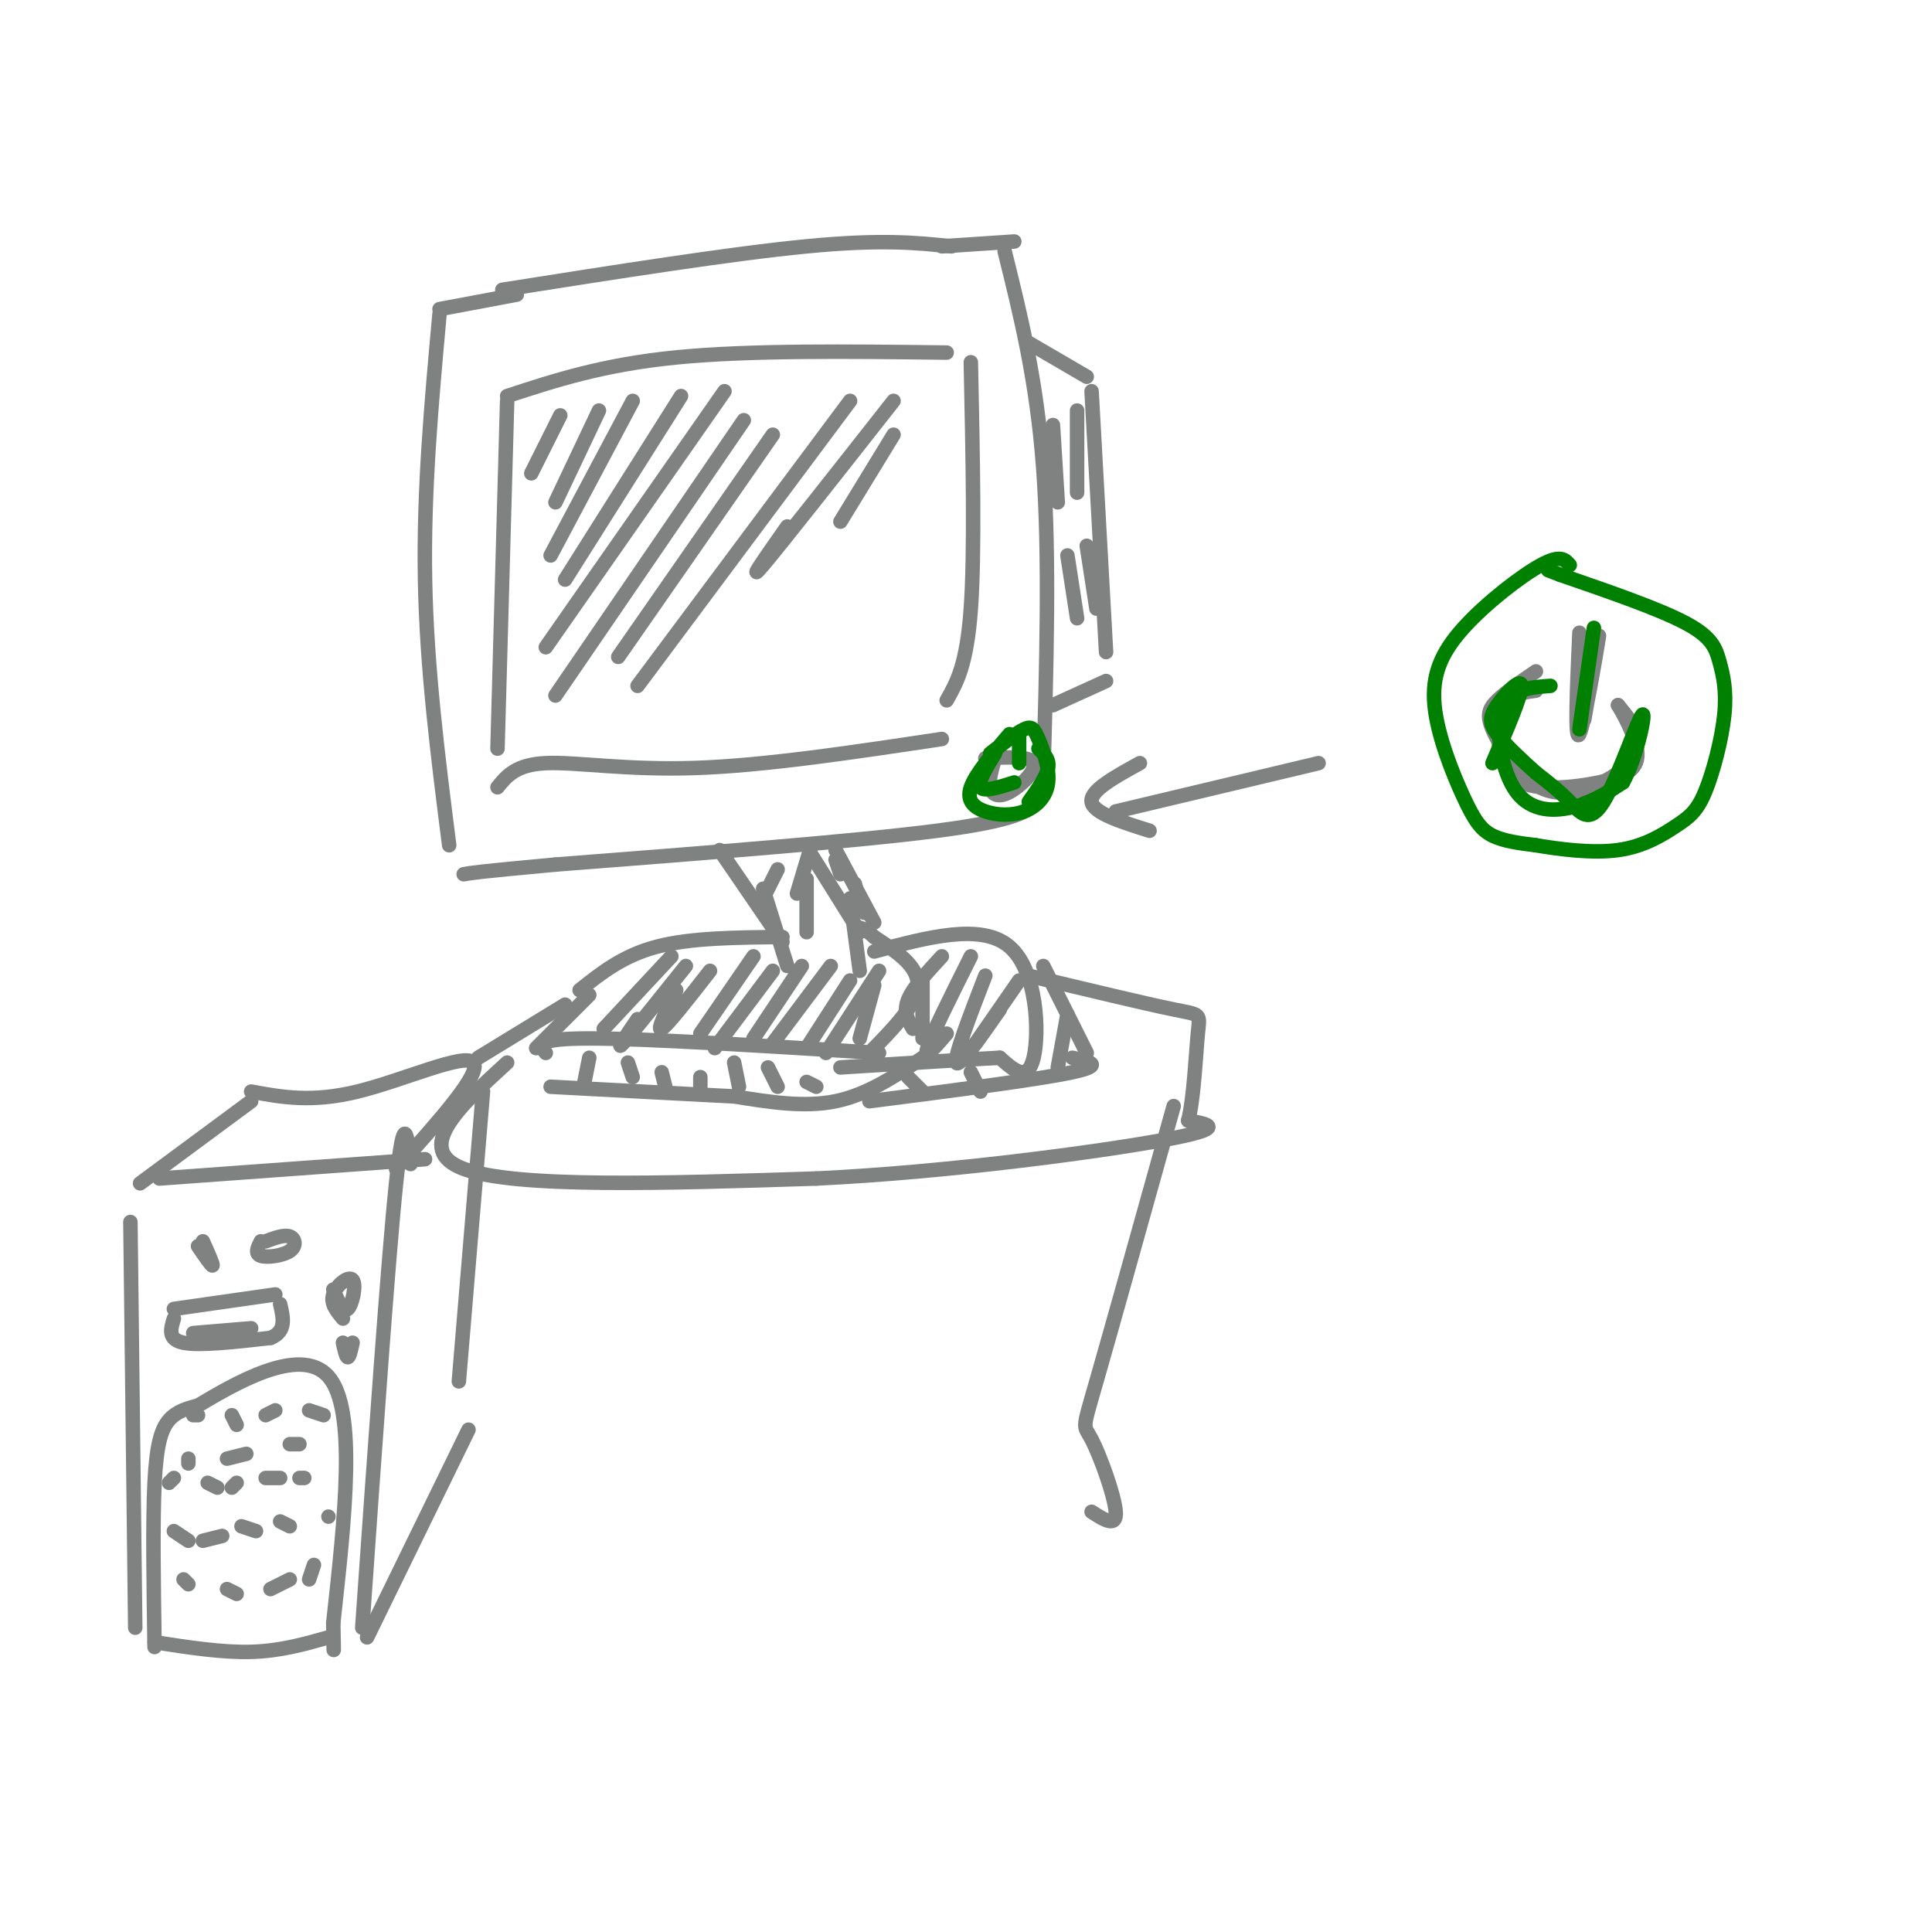 <svg viewBox='0 0 400 400' version='1.1' xmlns='http://www.w3.org/2000/svg' xmlns:xlink='http://www.w3.org/1999/xlink'><g fill='none' stroke='rgb(128,130,130)' stroke-width='3' stroke-linecap='round' stroke-linejoin='round'><path d='M105,83c0.000,0.000 -2.000,72.000 -2,72'/><path d='M105,82c9.917,-3.250 19.833,-6.500 35,-8c15.167,-1.500 35.583,-1.250 56,-1'/><path d='M103,163c1.911,-2.356 3.822,-4.711 10,-5c6.178,-0.289 16.622,1.489 31,1c14.378,-0.489 32.689,-3.244 51,-6'/><path d='M201,75c0.417,19.667 0.833,39.333 0,51c-0.833,11.667 -2.917,15.333 -5,19'/><path d='M104,60c23.750,-3.750 47.500,-7.500 63,-9c15.500,-1.500 22.750,-0.750 30,0'/><path d='M208,52c3.333,13.417 6.667,26.833 8,45c1.333,18.167 0.667,41.083 0,64'/><path d='M215,166c-2.167,1.917 -4.333,3.833 -21,6c-16.667,2.167 -47.833,4.583 -79,7'/><path d='M115,179c-16.333,1.500 -17.667,1.750 -19,2'/><path d='M93,175c-2.333,-18.333 -4.667,-36.667 -5,-55c-0.333,-18.333 1.333,-36.667 3,-55'/><path d='M213,71c0.000,0.000 12.000,7.000 12,7'/><path d='M226,81c0.000,0.000 3.000,54.000 3,54'/><path d='M229,141c0.000,0.000 -11.000,5.000 -11,5'/><path d='M223,85c0.000,0.000 0.000,17.000 0,17'/><path d='M218,88c0.000,0.000 1.000,16.000 1,16'/><path d='M221,115c0.000,0.000 2.000,13.000 2,13'/><path d='M225,113c0.000,0.000 2.000,13.000 2,13'/><path d='M149,176c0.000,0.000 13.000,19.000 13,19'/><path d='M168,177c0.000,0.000 10.000,16.000 10,16'/><path d='M173,176c0.000,0.000 8.000,15.000 8,15'/><path d='M173,178c0.000,0.000 1.000,3.000 1,3'/><path d='M177,183c0.000,0.000 1.000,4.000 1,4'/><path d='M179,188c0.000,0.000 0.000,1.000 0,1'/><path d='M162,194c-9.500,0.083 -19.000,0.167 -26,2c-7.000,1.833 -11.500,5.417 -16,9'/><path d='M122,206c0.000,0.000 -11.000,11.000 -11,11'/><path d='M113,218c-1.250,-1.500 -2.500,-3.000 9,-3c11.500,0.000 35.750,1.500 60,3'/><path d='M180,218c4.917,-5.000 9.833,-10.000 10,-14c0.167,-4.000 -4.417,-7.000 -9,-10'/><path d='M181,194c-2.167,-2.000 -3.083,-2.000 -4,-2'/><path d='M191,203c0.000,0.000 0.000,12.000 0,12'/><path d='M191,219c-5.750,3.833 -11.500,7.667 -18,9c-6.500,1.333 -13.750,0.167 -21,-1'/><path d='M152,227c-9.833,-0.500 -23.917,-1.250 -38,-2'/><path d='M122,219c0.000,0.000 -1.000,5.000 -1,5'/><path d='M130,220c0.000,0.000 1.000,3.000 1,3'/><path d='M137,222c0.000,0.000 1.000,4.000 1,4'/><path d='M145,223c0.000,0.000 0.000,2.000 0,2'/><path d='M152,220c0.000,0.000 1.000,5.000 1,5'/><path d='M159,221c0.000,0.000 2.000,4.000 2,4'/><path d='M167,224c0.000,0.000 2.000,1.000 2,1'/><path d='M176,186c0.000,0.000 2.000,15.000 2,15'/><path d='M158,184c0.000,0.000 5.000,16.000 5,16'/><path d='M181,197c11.111,-2.978 22.222,-5.956 28,-1c5.778,4.956 6.222,17.844 5,23c-1.222,5.156 -4.111,2.578 -7,0'/><path d='M207,219c-6.667,0.333 -19.833,1.167 -33,2'/><path d='M195,198c-3.000,3.250 -6.000,6.500 -7,9c-1.000,2.500 0.000,4.250 1,6'/><path d='M201,198c-4.083,8.167 -8.167,16.333 -9,19c-0.833,2.667 1.583,-0.167 4,-3'/><path d='M204,202c-3.250,8.417 -6.500,16.833 -6,18c0.500,1.167 4.750,-4.917 9,-11'/><path d='M211,203c0.000,0.000 -9.000,13.000 -9,13'/><path d='M181,204c0.000,0.000 -3.000,11.000 -3,11'/><path d='M182,201c0.000,0.000 -11.000,17.000 -11,17'/><path d='M176,203c0.000,0.000 -9.000,14.000 -9,14'/><path d='M172,200c0.000,0.000 -12.000,16.000 -12,16'/><path d='M166,200c0.000,0.000 -10.000,15.000 -10,15'/><path d='M160,201c0.000,0.000 -12.000,16.000 -12,16'/><path d='M156,198c0.000,0.000 -11.000,16.000 -11,16'/><path d='M147,201c-4.417,5.667 -8.833,11.333 -10,12c-1.167,0.667 0.917,-3.667 3,-8'/><path d='M142,200c-5.667,7.083 -11.333,14.167 -13,16c-1.667,1.833 0.667,-1.583 3,-5'/><path d='M139,198c0.000,0.000 -14.000,15.000 -14,15'/><path d='M161,180c0.000,0.000 -3.000,6.000 -3,6'/><path d='M168,175c0.000,0.000 -3.000,10.000 -3,10'/><path d='M167,182c0.000,0.000 0.000,11.000 0,11'/><path d='M180,228c17.500,-2.250 35.000,-4.500 42,-6c7.000,-1.500 3.500,-2.250 0,-3'/><path d='M188,223c0.000,0.000 3.000,3.000 3,3'/><path d='M201,222c0.000,0.000 2.000,4.000 2,4'/><path d='M216,200c0.000,0.000 9.000,18.000 9,18'/><path d='M221,210c0.000,0.000 -2.000,11.000 -2,11'/><path d='M116,86c0.000,0.000 -6.000,12.000 -6,12'/><path d='M124,85c0.000,0.000 -9.000,19.000 -9,19'/><path d='M131,83c0.000,0.000 -17.000,32.000 -17,32'/><path d='M141,82c0.000,0.000 -24.000,38.000 -24,38'/><path d='M150,81c0.000,0.000 -37.000,53.000 -37,53'/><path d='M154,87c0.000,0.000 -39.000,57.000 -39,57'/><path d='M160,90c0.000,0.000 -32.000,46.000 -32,46'/><path d='M176,83c0.000,0.000 -44.000,59.000 -44,59'/><path d='M185,83c-11.667,14.833 -23.333,29.667 -27,34c-3.667,4.333 0.667,-1.833 5,-8'/><path d='M185,90c0.000,0.000 -11.000,18.000 -11,18'/><path d='M91,64c0.000,0.000 16.000,-3.000 16,-3'/><path d='M195,51c0.000,0.000 15.000,-1.000 15,-1'/><path d='M206,157c-0.667,2.250 -1.333,4.500 -1,6c0.333,1.500 1.667,2.250 4,1c2.333,-1.250 5.667,-4.500 5,-6c-0.667,-1.500 -5.333,-1.250 -10,-1'/><path d='M236,158c-5.167,2.833 -10.333,5.667 -10,8c0.333,2.333 6.167,4.167 12,6'/><path d='M231,168c0.000,0.000 42.000,-10.000 42,-10'/><path d='M318,139c-3.110,2.130 -6.219,4.260 -8,6c-1.781,1.740 -2.232,3.090 -1,6c1.232,2.910 4.148,7.379 7,10c2.852,2.621 5.641,3.393 9,3c3.359,-0.393 7.289,-1.952 10,-4c2.711,-2.048 4.203,-4.585 4,-7c-0.203,-2.415 -2.102,-4.707 -4,-7'/><path d='M335,146c0.533,0.850 3.864,6.475 4,10c0.136,3.525 -2.925,4.949 -8,6c-5.075,1.051 -12.164,1.729 -16,0c-3.836,-1.729 -4.418,-5.864 -5,-10'/><path d='M310,152c-0.600,-3.022 0.400,-5.578 2,-7c1.600,-1.422 3.800,-1.711 6,-2'/><path d='M327,131c-0.511,11.467 -1.022,22.933 0,21c1.022,-1.933 3.578,-17.267 4,-20c0.422,-2.733 -1.289,7.133 -3,17'/></g>
<g fill='none' stroke='rgb(0,128,0)' stroke-width='3' stroke-linecap='round' stroke-linejoin='round'><path d='M321,142c-4.268,0.310 -8.536,0.619 -10,5c-1.464,4.381 -0.125,12.833 3,17c3.125,4.167 8.036,4.048 12,3c3.964,-1.048 6.982,-3.024 10,-5'/><path d='M336,162c2.848,-5.016 4.970,-15.056 4,-14c-0.970,1.056 -5.030,13.207 -8,18c-2.970,4.793 -4.848,2.226 -7,0c-2.152,-2.226 -4.576,-4.113 -7,-6'/><path d='M318,160c-2.796,-2.491 -6.285,-5.719 -8,-8c-1.715,-2.281 -1.654,-3.614 0,-6c1.654,-2.386 4.901,-5.825 5,-4c0.099,1.825 -2.951,8.912 -6,16'/><path d='M330,130c0.000,0.000 -3.000,21.000 -3,21'/><path d='M206,156c-1.833,3.000 -3.667,6.000 -3,7c0.667,1.000 3.833,0.000 7,-1'/><path d='M215,155c1.167,1.083 2.333,2.167 2,4c-0.333,1.833 -2.167,4.417 -4,7'/><path d='M211,152c0.000,0.000 0.000,6.000 0,6'/><path d='M325,117c-0.946,-1.125 -1.891,-2.250 -6,0c-4.109,2.250 -11.380,7.874 -16,13c-4.620,5.126 -6.589,9.756 -6,16c0.589,6.244 3.735,14.104 6,19c2.265,4.896 3.647,6.827 6,8c2.353,1.173 5.676,1.586 9,2'/><path d='M318,175c4.594,0.784 11.579,1.745 17,1c5.421,-0.745 9.278,-3.195 12,-5c2.722,-1.805 4.310,-2.964 6,-7c1.690,-4.036 3.484,-10.948 4,-16c0.516,-5.052 -0.246,-8.245 -1,-11c-0.754,-2.755 -1.501,-5.073 -7,-8c-5.499,-2.927 -15.749,-6.464 -26,-10'/><path d='M323,119c-4.333,-1.667 -2.167,-0.833 0,0'/><path d='M209,152c-3.522,4.114 -7.045,8.228 -8,11c-0.955,2.772 0.656,4.203 3,5c2.344,0.797 5.421,0.959 8,0c2.579,-0.959 4.660,-3.041 5,-6c0.340,-2.959 -1.062,-6.797 -2,-9c-0.938,-2.203 -1.411,-2.772 -3,-2c-1.589,0.772 -4.295,2.886 -7,5'/></g>
<g fill='none' stroke='rgb(128,130,130)' stroke-width='3' stroke-linecap='round' stroke-linejoin='round'><path d='M27,253c0.000,0.000 1.000,84.000 1,84'/><path d='M33,244c0.000,0.000 55.000,-4.000 55,-4'/><path d='M85,241c-0.667,-6.000 -1.333,-12.000 -3,4c-1.667,16.000 -4.333,54.000 -7,92'/><path d='M32,340c7.000,1.083 14.000,2.167 20,2c6.000,-0.167 11.000,-1.583 16,-3'/><path d='M36,271c0.000,0.000 21.000,-3.000 21,-3'/><path d='M41,258c1.417,2.083 2.833,4.167 3,4c0.167,-0.167 -0.917,-2.583 -2,-5'/><path d='M54,257c-0.649,1.286 -1.298,2.571 0,3c1.298,0.429 4.542,0.000 6,-1c1.458,-1.000 1.131,-2.571 0,-3c-1.131,-0.429 -3.065,0.286 -5,1'/><path d='M40,293c0.000,0.000 1.000,0.000 1,0'/><path d='M48,293c0.000,0.000 1.000,2.000 1,2'/><path d='M55,293c0.000,0.000 2.000,-1.000 2,-1'/><path d='M64,292c0.000,0.000 3.000,1.000 3,1'/><path d='M35,307c0.000,0.000 1.000,-1.000 1,-1'/><path d='M43,307c0.000,0.000 2.000,1.000 2,1'/><path d='M48,308c0.000,0.000 1.000,-1.000 1,-1'/><path d='M55,306c0.000,0.000 3.000,0.000 3,0'/><path d='M62,306c0.000,0.000 1.000,0.000 1,0'/><path d='M36,317c0.000,0.000 3.000,2.000 3,2'/><path d='M42,319c0.000,0.000 4.000,-1.000 4,-1'/><path d='M50,316c0.000,0.000 3.000,1.000 3,1'/><path d='M58,315c0.000,0.000 2.000,1.000 2,1'/><path d='M68,314c0.000,0.000 0.000,0.000 0,0'/><path d='M38,327c0.000,0.000 1.000,1.000 1,1'/><path d='M47,329c0.000,0.000 2.000,1.000 2,1'/><path d='M56,329c0.000,0.000 4.000,-2.000 4,-2'/><path d='M64,327c0.000,0.000 1.000,-3.000 1,-3'/><path d='M39,303c0.000,0.000 0.000,-1.000 0,-1'/><path d='M47,302c0.000,0.000 4.000,-1.000 4,-1'/><path d='M60,299c0.000,0.000 2.000,0.000 2,0'/><path d='M32,341c-0.200,-12.978 -0.400,-25.956 0,-34c0.400,-8.044 1.400,-11.156 3,-13c1.600,-1.844 3.800,-2.422 6,-3'/><path d='M41,291c6.889,-4.067 21.111,-12.733 27,-6c5.889,6.733 3.444,28.867 1,51'/><path d='M69,336c0.167,8.833 0.083,5.417 0,2'/><path d='M69,267c1.024,2.429 2.048,4.857 3,4c0.952,-0.857 1.833,-5.000 1,-6c-0.833,-1.000 -3.381,1.143 -4,3c-0.619,1.857 0.690,3.429 2,5'/><path d='M71,278c0.333,1.500 0.667,3.000 1,3c0.333,0.000 0.667,-1.500 1,-3'/><path d='M36,273c-0.667,2.167 -1.333,4.333 2,5c3.333,0.667 10.667,-0.167 18,-1'/><path d='M56,277c3.333,-1.333 2.667,-4.167 2,-7'/><path d='M40,276c0.000,0.000 12.000,-1.000 12,-1'/><path d='M29,245c0.000,0.000 23.000,-17.000 23,-17'/><path d='M52,226c6.267,1.156 12.533,2.311 22,0c9.467,-2.311 22.133,-8.089 24,-6c1.867,2.089 -7.067,12.044 -16,22'/><path d='M100,226c0.000,0.000 -5.000,60.000 -5,60'/><path d='M97,296c0.000,0.000 -21.000,43.000 -21,43'/><path d='M117,208c0.000,0.000 -18.000,11.000 -18,11'/><path d='M105,220c-9.833,9.000 -19.667,18.000 -9,22c10.667,4.000 41.833,3.000 73,2'/><path d='M169,244c27.133,-1.289 58.467,-5.511 72,-8c13.533,-2.489 9.267,-3.244 5,-4'/><path d='M246,232c1.167,-4.476 1.583,-13.667 2,-18c0.417,-4.333 0.833,-3.810 -5,-5c-5.833,-1.190 -17.917,-4.095 -30,-7'/><path d='M243,229c-6.470,23.179 -12.940,46.357 -16,57c-3.060,10.643 -2.708,8.750 -1,12c1.708,3.250 4.774,11.643 5,15c0.226,3.357 -2.387,1.679 -5,0'/></g>
</svg>